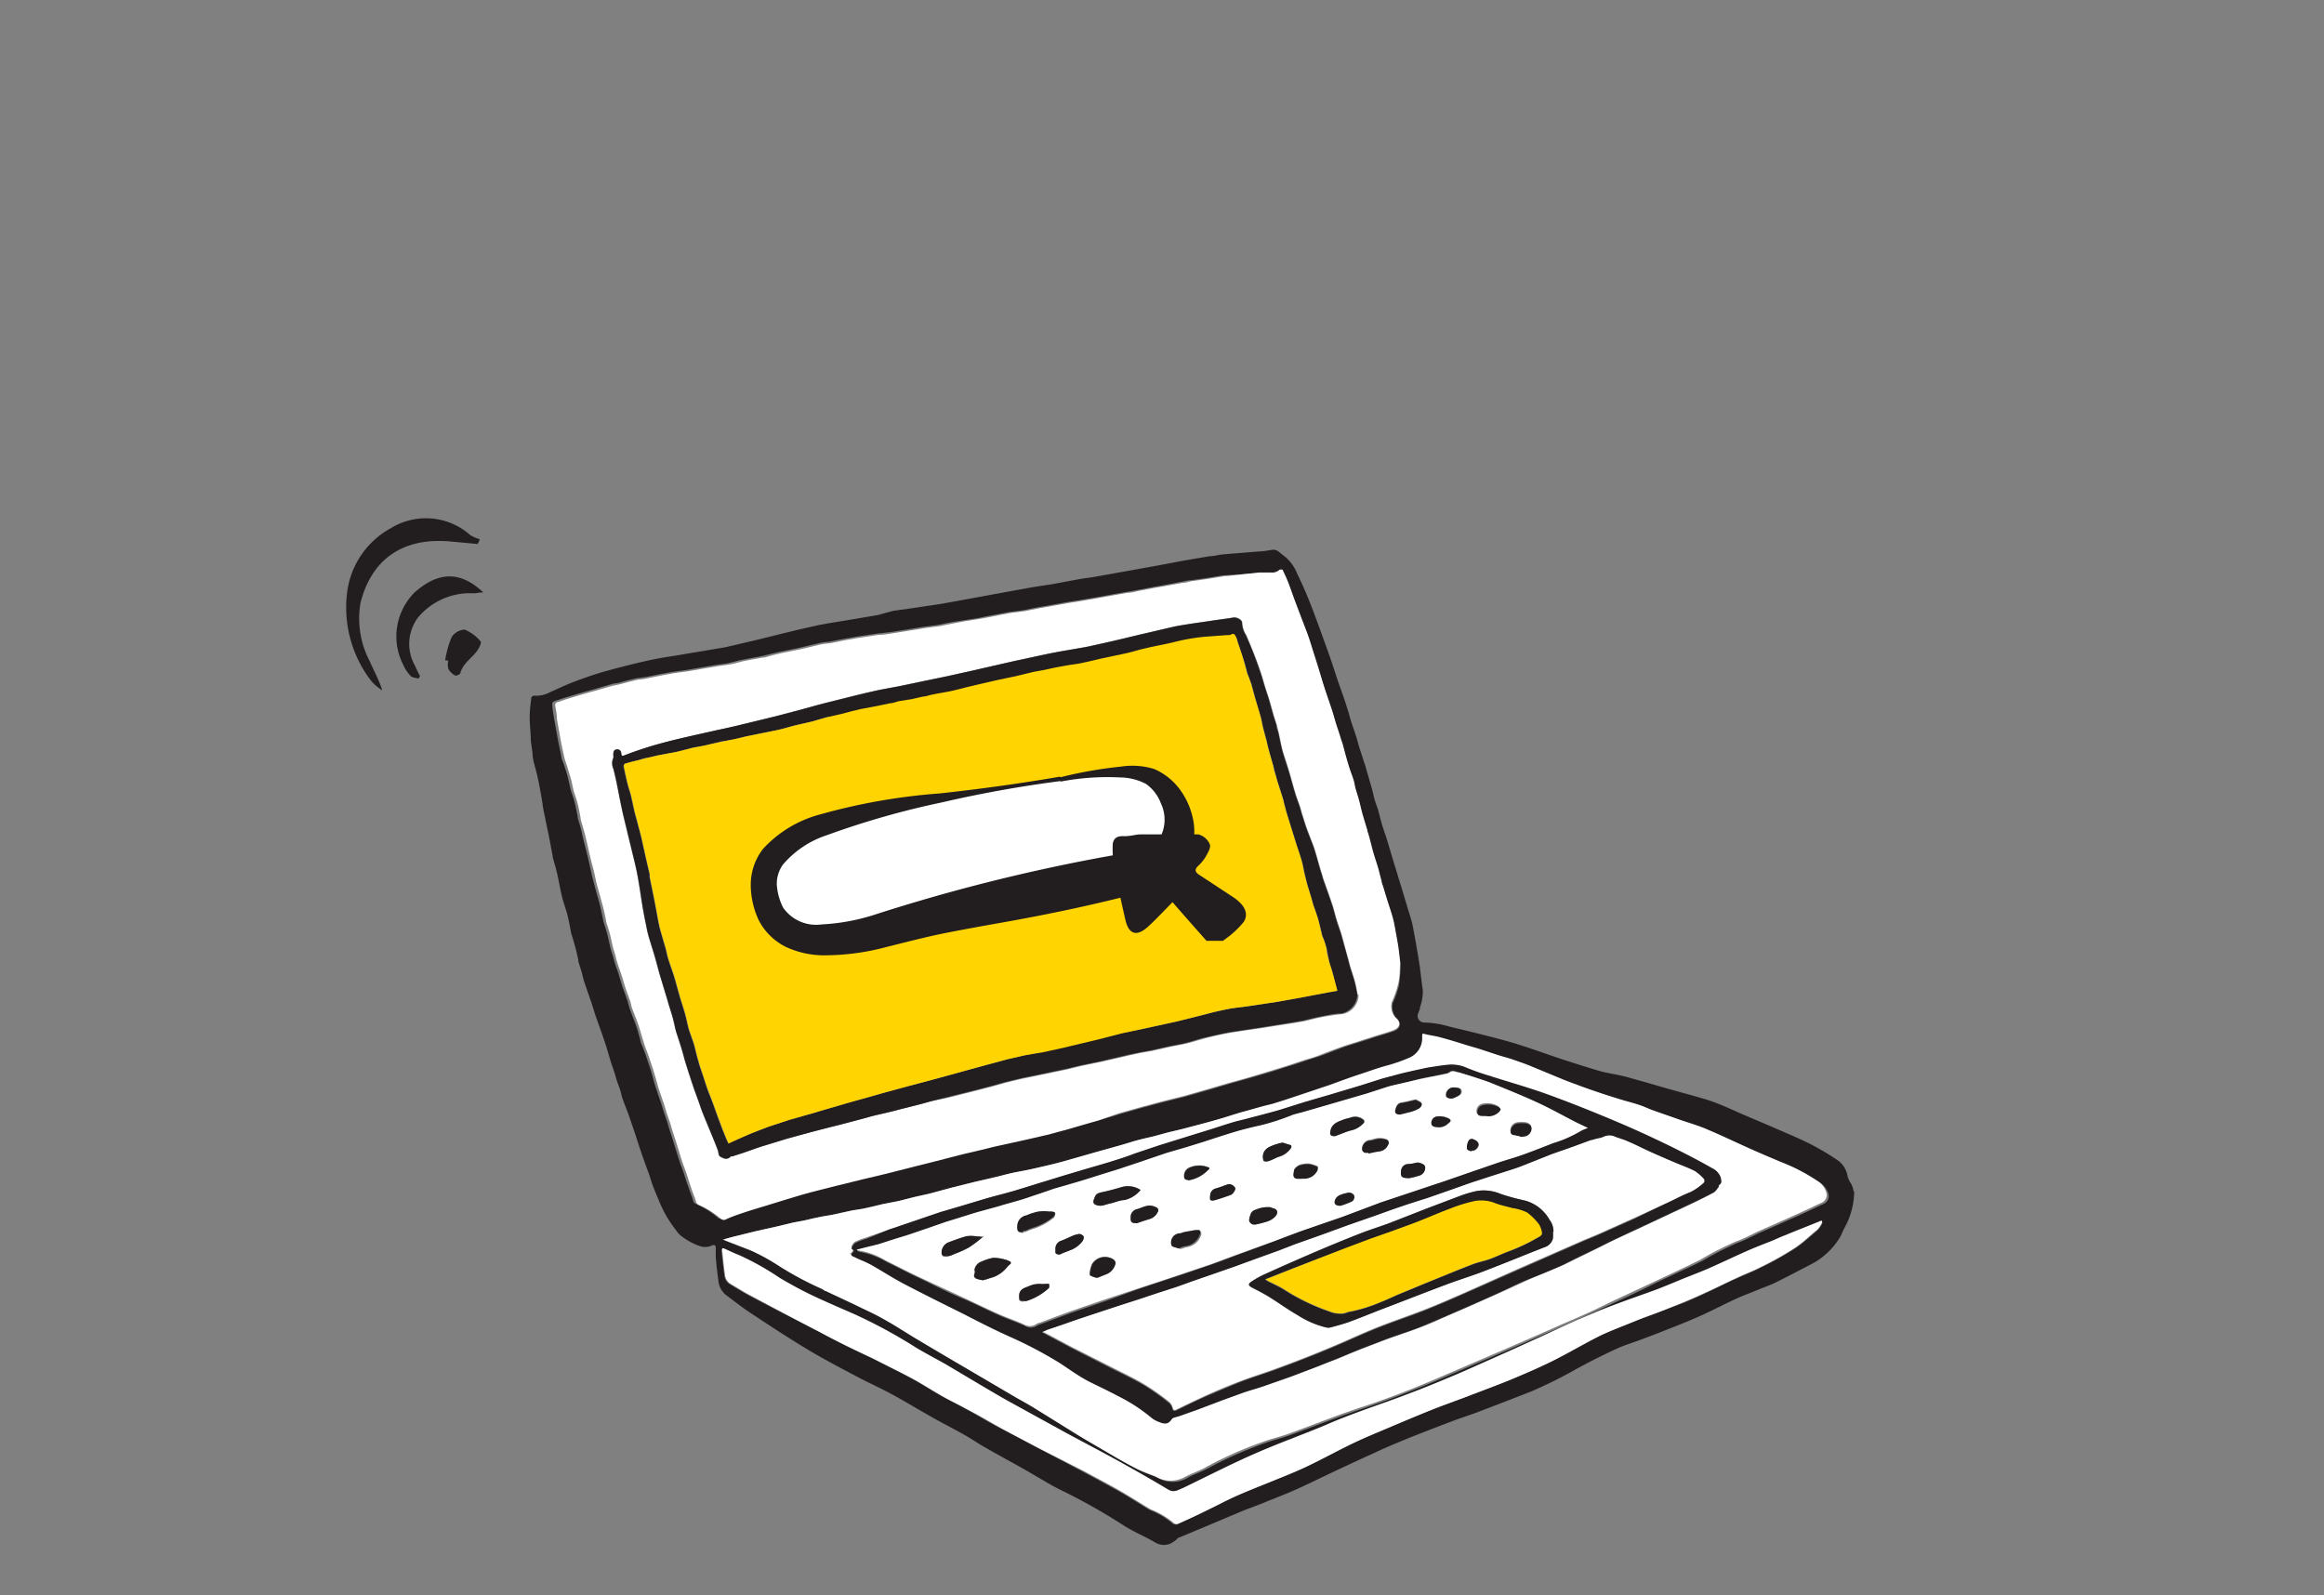 <svg xmlns="http://www.w3.org/2000/svg" viewBox="0 0 158.74 108.96"><rect x="0" y="0" width="158.74" height="108.96" fill="#808080" stroke="none"/><defs><style>.cls-1{fill:none;}.cls-2{fill:#221e1f;}.cls-3{fill:#fff;}.cls-4{fill:#ffd400;}</style></defs><g id="圖層_2" data-name="圖層 2"><g id="圖層_1-2" data-name="圖層 1"><rect class="cls-1" width="158.74" height="108.96"/><path class="cls-2" d="M126.65,81.39a5.22,5.22,0,0,1-.63,2.43c-.15.26-.24.55-.4.8a5,5,0,0,1-2,1.79c-.77.4-1.55.81-2.33,1.2-.44.21-.89.36-1.34.55s-.89.34-1.32.54c-.81.37-1.6.79-2.42,1.16s-1.44.61-2.17.9-1.32.52-2,.77-1.13.38-1.67.63c-.9.42-1.8.87-2.68,1.35a31.61,31.61,0,0,1-3.14,1.56l-1.8.7-1.93.74-1.43.5-1.6.61c-.63.25-1.26.49-1.89.75s-1.35.56-2,.87c-1,.45-2,.92-3,1.39-.82.39-1.63.79-2.46,1.16-.67.3-1.35.55-2,.82s-1.2.45-1.79.7l-2.37,1-1.78.74c-.06,0-.1.1-.16.14a2.29,2.29,0,0,1-.47.29,1.17,1.17,0,0,1-1-.13c-.74-.43-1.54-.75-2.24-1.22a40.51,40.51,0,0,0-4.27-2.39c-.64-.32-1.25-.71-1.87-1.06-1-.59-2.09-1.16-3.13-1.76-.52-.29-1-.63-1.54-.93-.69-.39-1.41-.75-2.11-1.15-.92-.51-1.81-1.06-2.73-1.56s-1.6-.79-2.39-1.21c-1.16-.61-2.32-1.22-3.44-1.89-1.31-.79-2.59-1.63-3.86-2.47-.58-.38-1.12-.81-1.67-1.22a1.41,1.41,0,0,1-.55-1q-.11-.8-.18-1.59c0-.22,0-.44,0-.65a.31.31,0,0,0-.06-.19s-.11,0-.16,0a1.09,1.09,0,0,1-.85.07,4.35,4.35,0,0,1-1.24-.66,1.57,1.57,0,0,1-.41-.44A8.05,8.05,0,0,1,45,82c-.13-.3-.25-.6-.37-.9s-.2-.62-.31-.92-.24-.65-.36-1c-.06-.15-.11-.3-.16-.45-.15-.44-.29-.89-.44-1.34l-.42-1.23c-.13-.35-.27-.7-.38-1s-.13-.47-.2-.7-.17-.45-.24-.68-.12-.42-.19-.63-.17-.48-.24-.72-.13-.43-.19-.64-.13-.43-.2-.63l-.24-.71c-.08-.21-.16-.43-.23-.64s-.13-.34-.18-.51c-.11-.34-.21-.69-.32-1s-.27-.77-.4-1.16c-.08-.23-.13-.47-.19-.7l-.24-.77a1,1,0,0,0,0-.1c-.07-.3-.13-.6-.21-.89s-.2-.7-.3-1l0-.06c-.07-.37-.14-.75-.23-1.11s-.19-.61-.28-.92-.13-.48-.18-.73c-.09-.41-.16-.84-.26-1.25s-.19-.71-.29-1.07a.14.14,0,0,1,0-.06l-.27-1.42c-.14-.67-.28-1.33-.41-2l0-.08c-.09-.54-.18-1.08-.29-1.62s-.22-.9-.34-1.36l-.06-.35c0-.35-.09-.7-.12-1.05,0-.53-.08-1.06-.08-1.59s.06-.84.1-1.26c0-.19.15-.25.32-.22a2,2,0,0,0,1-.26c.45-.19.89-.41,1.34-.59s1.17-.44,1.76-.63,1.14-.33,1.72-.48,1.3-.33,2-.48,1.09-.2,1.64-.29l1.61-.27,1.85-.31,1.29-.3,1.1-.26,1.61-.4,1.07-.26,1.33-.3.66-.12,1.65-.27,1.76-.3L61,41.73l1.36-.19,1.87-.28.79-.14,3-.55,2.3-.42c.56-.1,1.14-.17,1.7-.27l1.66-.31c.32-.06.64-.09,1-.15l.91-.16,1-.18,1-.18,1.55-.28,1.59-.3.75-.13L82.6,38c.31,0,.62-.1.94-.13L86,37.67c.34,0,.67-.09,1-.12a.53.53,0,0,1,.28.1c.13.08.25.2.38.29a2.88,2.88,0,0,1,.94,1.24c.31.64.6,1.29.88,2s.41,1.08.61,1.62c.26.72.52,1.43.77,2.14s.41,1.26.63,1.88.36,1,.53,1.56c.11.31.18.63.28.94s.21.61.31.92.17.62.27.92.2.62.3.93a4.42,4.42,0,0,1,.15.48l.33,1.14c.06.2.11.42.16.62a4.1,4.1,0,0,0,.14.5c.06.19.14.38.19.57s.17.67.27,1,.21.62.31.94.17.58.26.87l.3,1c.1.29.18.59.27.88s.19.61.28.91l.3,1c.06.21.13.41.19.62s.1.33.14.5c.1.51.19,1,.28,1.52s.17,1,.25,1.52c0,0,0,0,0,.06.06.46.11.93.18,1.39A3,3,0,0,1,97,68.78c0,.19-.12.37-.17.56a.47.47,0,0,0,.38.51,6.66,6.66,0,0,1,1.83.29c.92.22,1.84.44,2.76.68.71.18,1.42.37,2.12.6.92.29,1.83.63,2.75.93s1.76.57,2.65.83c.45.12.91.19,1.37.29s.77.2,1.16.31c.7.19,1.4.4,2.1.6l1.55.43c.51.15,1,.27,1.52.46.69.25,1.36.57,2,.85l1.91.81c.9.4,1.82.77,2.7,1.21a17.58,17.58,0,0,1,1.83,1.08,1.64,1.64,0,0,1,.73,1.09,1.51,1.51,0,0,0,.25.55,1.69,1.69,0,0,1,.17.53m-31-15.62c-.06-.48-.09-.81-.14-1.13s-.14-.8-.21-1.2c0-.24-.09-.48-.15-.71s-.21-.66-.31-1-.23-.74-.34-1.11c0-.16-.09-.31-.14-.46-.09-.34-.17-.67-.26-1s-.22-.68-.31-1-.18-.71-.28-1.06c0-.15-.08-.3-.12-.44-.11-.35-.22-.7-.32-1.06s-.1-.43-.16-.65-.08-.32-.13-.48-.14-.42-.19-.63-.09-.42-.15-.63-.23-.62-.32-.94-.26-.9-.38-1.36c0-.14-.09-.29-.14-.43-.1-.32-.22-.64-.32-1s-.18-.62-.28-.94l-.42-1.25c-.14-.42-.26-.85-.4-1.28s-.3-.94-.44-1.42-.25-.78-.38-1.17-.29-.77-.44-1.16L88.4,41c-.15-.4-.28-.79-.43-1.18s-.25-.58-.39-.87c0,0-.17-.07-.19,0a.75.75,0,0,1-.6.2c-.27,0-.54,0-.81,0l-2.31.15-.12,0-1.21.2-1,.14c-.24,0-.48.08-.72.12l-1.05.2-.85.15-1,.19c-.29.06-.58.1-.87.15l-1.18.21-.83.15L73.72,41l-.89.14-1.16.21-.8.14-1,.2-1,.13-.68.13-1,.19c-.21.05-.41.09-.62.12l-.85.13L65,42.5l-1,.2-1,.13-.78.13-1.25.2c-.39.06-.78.08-1.17.14s-1,.14-1.45.22l-.91.16-.88.17c-.29,0-.57.08-.85.14s-.85.21-1.28.3l-1.23.25-.59.14c-.26.06-.52.13-.78.18l-.76.14-.55.11-.81.2-.91.13-.75.13-1.17.2-1,.14-.72.13-.95.19c-.26.05-.53.07-.8.12l-.55.13-.7.19c-.22,0-.45.09-.67.15l-1,.29-.9.25-1,.3-.72.24a.21.21,0,0,0-.14.27c0,.29.07.6.11.89l.27,1.49c.07.37.15.73.23,1.1,0,.2.13.41.19.61s.19.57.26.86.13.58.2.87c0,0,0,0,0,0,.09.27.19.54.26.81s.14.65.21,1c0,0,0,.05,0,.08.1.32.2.63.28,1s.14.61.22.92.22.87.32,1.31.15.69.23,1,.12.45.18.68.2.7.29,1.05.15.69.22,1a.14.14,0,0,1,0,.06c.1.31.2.61.28.92s.13.58.2.87.1.36.16.54.11.4.17.6.18.48.25.73.13.42.19.63.1.32.16.48l.24.66c.06.2.1.4.17.6s.26.69.38,1,.22.72.33,1.08c0,.16.1.33.16.49s.16.41.23.62l.24.71c.07.21.13.41.19.62s.12.45.19.68.12.34.17.51.15.45.23.67l.21.68.21.61c.07.21.12.42.19.63l.24.74.33,1.07.15.45c.08.21.16.42.23.63l.18.57c.12.32.22.65.36,1s.07.47.33.57a5.89,5.89,0,0,1,1.48.94.32.32,0,0,0,.39,0c.38-.16.77-.3,1.16-.43s1-.32,1.51-.47c.81-.25,1.62-.51,2.43-.74s1.37-.36,2.06-.54l1.94-.48c.67-.16,1.34-.31,2-.48l1.77-.45,1.47-.38,1.79-.45,1.41-.33c.39-.1.78-.2,1.17-.28l1.55-.34,1.7-.39c.34-.08.69-.17,1-.27s.77-.22,1.15-.33L75,76.55l1.58-.47,1.53-.43,1.42-.38,1.41-.35,1.64-.47L84.11,74c.66-.19,1.31-.37,2-.57s1.23-.37,1.84-.57c.38-.11.76-.24,1.14-.37s.74-.23,1.11-.36,1-.38,1.46-.55.8-.26,1.2-.39l1-.32c.45-.15.91-.27,1.35-.43s.57-.57.15-.91a1.18,1.18,0,0,1-.23-1,7.32,7.32,0,0,0,.42-1.19c.1-.55.1-1.11.14-1.52m-46.2,18.9.13.07,1.76.68a14.47,14.47,0,0,1,2,1.1,20.49,20.49,0,0,0,2.89,1.54c.11,0,.2.12.31.17l1.87.88c.68.32,1.38.62,2,1,.82.45,1.6,1,2.41,1.45s1.87,1.11,2.81,1.66l3.56,2.09c.48.28,1,.55,1.46.84l3.11,1.93c.78.47,1.58.93,2.37,1.39.48.28,1,.57,1.45.82s1,.41,1.44.6a2,2,0,0,0,1.94.08c.48-.29,1-.44,1.52-.72a27.64,27.64,0,0,1,3.86-1.71c.62-.23,1.26-.37,1.87-.6,1.66-.61,3.31-1.25,5-1.82s3.51-1.28,5.22-2l4.49-1.93,3.08-1.34c1.13-.5,2.27-1,3.39-1.52s2.2-1,3.29-1.55,2.37-1.11,3.55-1.69a22.07,22.07,0,0,1,2.42-1.24c.53-.19,1-.46,1.54-.7l.5-.22,2.05-.91c.58-.26,1.16-.54,1.74-.81a.58.58,0,0,0,.37-.7,1.42,1.42,0,0,0-.49-.72,12.77,12.77,0,0,0-2.61-1.38c-.66-.28-1.34-.56-2-.86-1-.44-2-.93-3-1.35-.67-.28-1.36-.47-2-.71l-1.77-.62c-.34-.12-.67-.27-1-.38s-.89-.26-1.33-.4c-.62-.19-1.25-.4-1.87-.61s-1.25-.45-1.87-.69l-2.15-.89c-.47-.19-1-.36-1.44-.53-.32-.11-.65-.2-1-.3s-.67-.23-1-.33-.66-.21-1-.3l-.77-.24c-.36-.11-.72-.22-1.08-.31s-.67-.13-1-.21-.26-.06-.23.19a1.45,1.45,0,0,1-.89,1.42,11.3,11.3,0,0,1-1.48.52c-.65.17-1.29.4-1.93.62s-1.33.47-2,.71l-1.71.57-1.4.47-.8.25c-.31.08-.62.15-.93.24L84.72,76l-1.18.37-.84.24-.89.24-1.07.28c-.33.09-.67.15-1,.24s-.7.18-1,.27-.65.15-1,.24-.82.25-1.22.36l-1.58.44c-.79.22-1.58.47-2.38.68-.56.15-1.13.28-1.69.41l-.53.12c-.39.08-.78.14-1.17.23s-.75.19-1.13.28l-1.45.33-1.6.4-.49.13c-.34.09-.68.19-1,.27s-.7.15-1.06.24-.71.19-1.07.27l-1.13.22-.52.13-.76.17c-.24.05-.49.08-.74.12l-.55.12-.77.17-.76.13-.53.11-.73.17-.7.13L53,83.8l-1.37.31-1.69.42-.48.14m75-1.17-.06,0-.82.33c-.54.22-1.09.43-1.63.66-.32.13-.63.29-1,.42-.51.21-1,.4-1.53.62-.91.4-1.8.83-2.71,1.23-.62.27-1.25.51-1.88.76s-1.15.48-1.73.7c-.76.28-1.53.54-2.28.82s-1.3.49-1.93.75-1.28.54-1.91.83c-.79.36-1.57.74-2.36,1.09-1.22.56-2.45,1.11-3.68,1.65-1,.43-2,.85-2.94,1.26-.8.33-1.61.64-2.42.94s-1.67.59-2.5.9-1.57.62-2.35.92-1.66.63-2.48,1c-1.15.47-2.31.92-3.44,1.44-1.36.62-2.69,1.29-4,1.94-.33.16-.62.35-1,.11-1.21-.73-2.43-1.41-3.65-2.09S74,98.53,72.86,97.94L70,96.39c-.63-.35-1.27-.69-1.9-1.06-1.2-.7-2.38-1.41-3.58-2.12-.66-.38-1.33-.73-2-1.12a34.81,34.81,0,0,0-4.33-2.34c-.93-.4-1.86-.79-2.76-1.23s-1.5-.77-2.23-1.2a18.73,18.73,0,0,0-2.76-1.55c-.35-.13-.68-.29-1-.44-.14-.07-.17,0-.16.11.06.55.11,1.1.19,1.64a.8.8,0,0,0,.38.65c.46.27.91.56,1.39.81Q53.63,89.8,56,91c1.2.63,2.43,1.22,3.65,1.83.84.43,1.7.84,2.53,1.29s1.33.79,2,1.17,1.25.64,1.87,1c.86.47,1.71,1,2.58,1.43s1.64.87,2.46,1.3l2.83,1.49c.83.45,1.66.89,2.48,1.35s1.41.86,2.11,1.28a5.5,5.5,0,0,1,1.55.91.33.33,0,0,0,.29.09c1-.47,2-.93,3-1.43,1.23-.63,2.53-1.11,3.81-1.64.72-.29,1.44-.58,2.14-.92,1-.5,2.07-1.07,3.12-1.57.85-.4,1.72-.75,2.58-1.12s1.79-.76,2.7-1.12,1.61-.6,2.42-.91c1.06-.41,2.13-.8,3.19-1.24s1.93-.84,2.87-1.3,2-1.1,3-1.6c.77-.38,1.59-.69,2.39-1s1.37-.5,2-.76L115,89c.5-.21,1-.43,1.5-.66.71-.34,1.41-.7,2.12-1,.56-.27,1.15-.48,1.7-.77a21,21,0,0,0,2.36-1.33c.53-.36,1-.81,1.48-1.21a2,2,0,0,0,.33-.5"/><path class="cls-3" d="M95.62,65.77c0,.41,0,1-.14,1.52a7.32,7.32,0,0,1-.42,1.19,1.18,1.18,0,0,0,.23,1c.42.34.37.72-.15.91s-.9.28-1.35.43l-1,.32c-.4.13-.81.25-1.2.39s-1,.37-1.46.55-.74.24-1.11.36l-1.14.38-1.84.56c-.65.2-1.3.39-2,.57l-1.57.46-1.64.47-1.41.35-1.42.38-1.53.43L75,76.55l-1.25.36c-.38.11-.76.23-1.15.33s-.69.19-1,.27l-1.7.39-1.55.34c-.39.08-.78.18-1.17.28l-1.41.33-1.79.46-1.47.37-1.77.45c-.67.17-1.34.32-2,.48l-1.94.48c-.69.18-1.38.34-2.06.54s-1.62.49-2.43.74c-.5.15-1,.3-1.51.47s-.78.27-1.16.43a.32.32,0,0,1-.39,0,5.89,5.89,0,0,0-1.48-.94c-.26-.1-.24-.37-.33-.57s-.24-.63-.36-1l-.18-.57c-.07-.21-.15-.42-.23-.63l-.15-.45-.33-1.07-.24-.74c-.07-.21-.12-.42-.19-.63l-.21-.61-.21-.68c-.08-.22-.15-.44-.23-.67s-.12-.34-.17-.51-.12-.46-.19-.68-.12-.41-.19-.62l-.24-.71c-.07-.21-.15-.41-.23-.62s-.11-.33-.16-.49c-.11-.36-.21-.72-.33-1.08s-.26-.68-.38-1-.11-.4-.17-.6l-.24-.66c-.06-.16-.11-.32-.16-.48s-.12-.42-.19-.63-.17-.49-.25-.73-.12-.4-.17-.6-.11-.36-.16-.54-.13-.58-.2-.87-.18-.61-.28-.92a.14.14,0,0,0,0-.06c-.07-.35-.14-.7-.22-1s-.19-.7-.29-1.05-.13-.45-.18-.68-.14-.69-.23-1-.22-.87-.32-1.31-.14-.61-.22-.92-.18-.63-.28-1c0,0,0,0,0-.08-.07-.33-.12-.66-.21-1s-.17-.54-.26-.81c0,0,0,0,0,0-.07-.29-.12-.59-.2-.87s-.17-.57-.26-.86-.14-.4-.19-.61c-.08-.37-.16-.73-.23-1.09l-.27-1.5c0-.29-.06-.6-.11-.89a.21.21,0,0,1,.14-.27l.72-.24,1-.3.9-.25,1-.29c.22-.06.45-.1.67-.15l.7-.19.55-.13c.27,0,.54-.07.8-.12l.95-.19.72-.13,1-.14,1.17-.2.75-.13.91-.13c.27-.05.54-.13.81-.2l.55-.11.76-.14c.26,0,.52-.12.78-.18l.59-.14,1.23-.25c.43-.09.85-.2,1.28-.3s.56-.09.85-.13l.88-.18.91-.16,1.45-.22c.39,0,.78-.08,1.17-.14l1.25-.2.78-.13,1-.13,1-.2.68-.13.85-.13.62-.11,1-.2.68-.13,1-.13,1-.2.8-.14,1.16-.21.89-.14,1.09-.19.83-.15,1.18-.21c.29,0,.58-.09.87-.15l1-.19c.28-.05.57-.09.85-.15l1.05-.19c.24,0,.48-.1.72-.13l1-.14,1.21-.2.12,0L86,39.11c.27,0,.54,0,.81,0a.75.75,0,0,0,.6-.2s.17,0,.19,0c.14.29.27.57.39.87s.28.78.43,1.18l.49,1.3c.15.39.3.77.44,1.16s.25.78.38,1.18.3.94.44,1.41.26.86.4,1.28L91,48.56c.1.32.18.63.28.94s.22.65.32,1c.05.14.1.29.14.43.12.46.24.91.38,1.36s.22.63.32.94.09.42.15.63.13.42.19.63.09.32.13.49.1.43.16.64.21.71.32,1.06c0,.14.09.29.12.44.1.35.18.71.28,1.06s.21.68.31,1,.17.66.27,1c0,.15.08.3.13.46.11.37.22.74.34,1.11s.22.65.31,1,.1.47.15.71c.07.4.15.8.21,1.2s.08.65.14,1.13m-2.91,2.15c-.06-.3-.11-.61-.19-.9s-.23-.73-.34-1.1c-.05-.18-.09-.36-.14-.54s-.14-.48-.2-.72-.18-.69-.28-1-.22-.63-.31-.94-.16-.62-.26-.92c-.18-.55-.38-1.09-.57-1.63a4.58,4.58,0,0,1-.15-.49c-.07-.22-.13-.44-.2-.66s-.18-.65-.29-1-.19-.51-.28-.76-.21-.55-.31-.82l-.27-.85c-.06-.19-.1-.39-.17-.58s-.21-.56-.29-.84c-.14-.45-.26-.91-.39-1.36s-.31-1-.45-1.43c-.06-.19-.1-.38-.14-.57s-.1-.5-.16-.76-.09-.37-.14-.56-.15-.44-.21-.66-.18-.67-.28-1-.22-.64-.32-1-.18-.62-.28-.92-.28-.82-.44-1.22-.36-.89-.55-1.33a1.67,1.67,0,0,1-.27-.84c0-.21-.36-.41-.57-.37-.48.08-1,.14-1.44.21-.71.11-1.42.2-2.12.32-.4.06-.79.16-1.18.25l-1.72.4-1.13.27-1.24.29-1.23.27-1.56.27q-.77.14-1.53.3l-1.86.4-1.62.37-1.27.29-1.71.38-1.84.38-1.38.29-1.34.25q-.9.19-1.8.42l-2,.5-1.76.48-1.53.4-2.33.58c-.6.15-1.2.28-1.81.41l-1.69.38c-.5.12-1,.23-1.51.36s-1,.26-1.46.41-1,.34-1.55.54c-.2.08-.23.07-.26-.14a.26.26,0,0,0-.31-.24c-.19,0-.21.16-.23.3s.06.2,0,.27a.89.89,0,0,0,0,.73c.24.9.38,1.82.58,2.73.1.49.23,1,.34,1.47s.25,1,.36,1.46.27,1.08.37,1.62c.13.7.22,1.4.34,2.1q.12.71.27,1.41a6.41,6.41,0,0,0,.17.73c.14.47.29.93.42,1.4s.23.83.35,1.25l.42,1.39c.07.21.12.43.19.64s.18.54.25.82.13.56.2.84.11.34.16.51.18.54.26.82l.21.76.24.77c.11.34.21.68.33,1s.24.65.36,1,.19.56.3.84.31.76.47,1.14.33.8.49,1.21c.06.14.07.3.12.45a.22.22,0,0,0,.09.14c.23.14.48.28.73,0A.11.11,0,0,1,50,79l.82-.26,1-.35c.25-.09.51-.16.76-.24l1.21-.37.87-.24,1-.27.93-.24,1.07-.27.91-.24c.32-.09.64-.19,1-.27s.69-.16,1-.24l.46-.11.65-.17,1-.25c.34-.08.67-.18,1-.27L64.71,75l1-.25,1-.25,1-.26,1-.28c.34-.08.68-.17,1-.24s.77-.16,1.15-.24l1.33-.28.72-.15c.38-.09.76-.19,1.14-.27s.78-.16,1.16-.24l1.31-.3.59-.14.8-.17.79-.14,1.24-.28c.38-.08.76-.14,1.13-.23s.94-.27,1.41-.39,1-.24,1.58-.34,1.31-.2,2-.3l2.35-.37.64-.11c.4-.09.8-.2,1.2-.28s1-.17,1.48-.22a1.36,1.36,0,0,0,1.07-1.31"/><path class="cls-3" d="M49.42,84.67l.48-.14,1.7-.42L53,83.8l1.17-.28.7-.13.73-.17.53-.11.76-.13.77-.17.55-.12.75-.12.75-.17.53-.13,1.12-.22,1.07-.27,1.07-.24,1-.27.48-.13,1.6-.4L68,80.41c.38-.09.75-.2,1.13-.28s.78-.15,1.17-.23l.53-.12c.57-.13,1.13-.26,1.69-.41l2.39-.68,1.57-.44c.4-.11.81-.25,1.22-.36s.65-.16,1-.24.7-.19,1-.27l1-.24,1.07-.28.89-.24.84-.24L84.72,76,86,75.64c.31-.09.62-.16.93-.24l.8-.25,1.41-.47,1.7-.57c.66-.24,1.32-.49,2-.71s1.28-.45,1.93-.62a11.3,11.3,0,0,0,1.48-.52,1.45,1.45,0,0,0,.89-1.42c0-.26,0-.25.23-.19s.67.12,1,.21.72.2,1.08.31l.77.24c.33.1.67.19,1,.3s.67.22,1,.33.65.19,1,.3c.49.17,1,.34,1.44.53l2.15.89c.62.24,1.24.47,1.87.69s1.25.42,1.87.61c.44.14.89.25,1.33.39s.67.27,1,.39l1.77.62c.68.24,1.38.43,2,.71,1,.42,2,.91,3,1.35.67.3,1.34.58,2,.86a12.52,12.52,0,0,1,2.61,1.38,1.42,1.42,0,0,1,.49.72.58.58,0,0,1-.37.7c-.58.27-1.16.55-1.74.81l-2.05.91-.5.22c-.51.24-1,.51-1.54.7a22.07,22.07,0,0,0-2.42,1.24c-1.17.58-2.36,1.13-3.55,1.69s-2.18,1-3.29,1.55-2.26,1-3.39,1.52l-3.08,1.34-4.49,1.93c-1.71.74-3.45,1.42-5.22,2s-3.32,1.21-5,1.82c-.62.23-1.26.37-1.88.6a25.94,25.94,0,0,0-3.85,1.71c-.49.28-1,.43-1.53.72a2,2,0,0,1-1.93-.08c-.49-.19-1-.38-1.44-.61s-1-.53-1.46-.81c-.79-.46-1.59-.92-2.37-1.39l-3.11-1.93c-.48-.29-1-.56-1.46-.84l-3.56-2.09c-.94-.55-1.88-1.1-2.81-1.66s-1.59-1-2.41-1.45c-.65-.37-1.35-.67-2-1l-1.88-.88c-.11,0-.2-.13-.31-.17a22.21,22.21,0,0,1-2.89-1.54,14.47,14.47,0,0,0-2-1.1l-1.76-.68-.13-.07m8.71,1,.51.24a7.83,7.83,0,0,1,.78.36c.75.42,1.48.9,2.24,1.3,1.36.71,2.73,1.39,4.1,2.07,1,.52,2.08,1.06,3.13,1.54a28.5,28.5,0,0,1,3.5,1.85c.64.42,1.27.84,1.93,1.21s1.36.7,2,1.06a11.76,11.76,0,0,1,2.2,1.41,1.52,1.52,0,0,0,.48.31c.32.13.66.29.93-.1,0,0,.1,0,.16-.06l.44-.13,1.24-.44,1.66-.63,1.46-.53c.44-.15.89-.27,1.33-.42l1.83-.65c.57-.2,1.13-.41,1.69-.63S91,93,91.55,92.75s1.23-.51,1.85-.75,1.06-.41,1.59-.6,1.32-.46,2-.71,1.35-.56,2-.85c1-.43,2-.87,3-1.32.82-.36,1.63-.74,2.44-1.11s1.6-.67,2.38-1c1-.5,2.08-1,3.12-1.54.87-.42,1.75-.82,2.62-1.23l2.92-1.37c.53-.25,1.06-.51,1.58-.79a1.32,1.32,0,0,0,.33-.37s0-.14.07-.16.13-.28.08-.43a1.1,1.1,0,0,0-.6-.68c-1-.53-2-1.09-3-1.57-1.28-.62-2.58-1.21-3.89-1.76s-2.87-1.18-4.32-1.7-2.73-.87-4.09-1.31c-.49-.16-1-.31-1.47-.52a2.59,2.59,0,0,0-1.09-.22c-.33,0-.67.07-1,.12s-.52.07-.77.12q-.85.18-1.68.39c-.42.1-.83.21-1.24.33l-1.48.47-2.17.65-1.65.48-1.78.56c-.7.2-1.41.38-2.12.57l-1,.25-1.42.46-1.49.46-2.12.66-1.67.56c-.54.18-1.07.37-1.61.54s-1.22.36-1.83.54l-1.61.48L71,80.81c-.58.19-1.16.38-1.75.55s-1.08.29-1.62.44-1.08.31-1.61.48l-1.75.55-1.91.65L60.71,84l-1.55.54a5,5,0,0,0-.76.29.69.69,0,0,0-.25.36s.11.11.17.17a.07.07,0,0,1,0,0l-.2.26"/><path class="cls-3" d="M124.46,83.5a2,2,0,0,1-.33.5c-.5.4-.95.85-1.48,1.21a21,21,0,0,1-2.36,1.33c-.55.29-1.14.5-1.7.77-.71.33-1.41.69-2.12,1-.49.23-1,.45-1.5.66l-1.31.53c-.67.26-1.36.49-2,.76s-1.62.63-2.39,1c-1,.5-2,1.09-3,1.6s-1.9.89-2.87,1.3-2.13.83-3.19,1.24c-.81.31-1.62.59-2.42.91s-1.8.74-2.7,1.12-1.73.72-2.58,1.12c-1.05.5-2.07,1.07-3.12,1.57-.7.34-1.42.63-2.14.92-1.28.53-2.58,1-3.81,1.64-1,.5-2,1-3,1.43a.33.33,0,0,1-.29-.09,5.5,5.5,0,0,0-1.55-.91c-.7-.42-1.4-.87-2.11-1.28s-1.65-.9-2.48-1.35L71.09,99c-.82-.43-1.65-.86-2.46-1.3s-1.72-1-2.58-1.43c-.62-.34-1.26-.64-1.87-1s-1.32-.81-2-1.17-1.69-.86-2.53-1.29C58.43,92.25,57.2,91.66,56,91q-2.37-1.23-4.71-2.49c-.48-.25-.93-.54-1.39-.81a.8.8,0,0,1-.38-.65c-.08-.54-.13-1.09-.19-1.64,0-.13,0-.18.16-.11.33.15.66.31,1,.44a18.73,18.73,0,0,1,2.76,1.55c.73.43,1.47.84,2.23,1.2s1.83.83,2.76,1.23a34.81,34.81,0,0,1,4.33,2.34c.65.39,1.32.74,2,1.12,1.2.71,2.38,1.42,3.58,2.12.63.37,1.27.71,1.9,1.06l2.82,1.55c1.09.59,2.19,1.16,3.28,1.76s2.44,1.36,3.65,2.09c.41.24.7,0,1-.11,1.34-.65,2.67-1.32,4-1.94,1.13-.52,2.29-1,3.44-1.44.82-.33,1.65-.64,2.48-1s1.56-.63,2.35-.92,1.67-.59,2.5-.9,1.62-.61,2.42-.94c1-.41,2-.83,2.94-1.26,1.23-.54,2.46-1.09,3.68-1.65.79-.35,1.57-.73,2.36-1.09.63-.29,1.27-.56,1.91-.83s1.28-.51,1.93-.75,1.52-.54,2.28-.82c.58-.22,1.15-.46,1.73-.7s1.26-.49,1.88-.76c.91-.4,1.8-.83,2.71-1.23.5-.22,1-.41,1.53-.62.33-.13.64-.29,1-.42.54-.23,1.09-.44,1.63-.66l.82-.33.06,0"/><path class="cls-2" d="M92.71,67.92a1.36,1.36,0,0,1-1.07,1.31c-.5,0-1,.13-1.47.22s-.81.19-1.21.28l-.64.11L86,70.21l-2,.3c-.53.1-1,.21-1.58.34s-.94.27-1.41.39-.75.15-1.13.23l-1.24.28-.79.14-.8.17-.59.14-1.3.3L74,72.74c-.38.08-.76.18-1.14.27l-.72.15-1.33.28c-.38.08-.77.15-1.15.24s-.68.16-1,.24l-1,.28-1,.26-1,.25-1,.25-1.07.27c-.34.09-.67.19-1,.27l-1,.25-.65.17-.46.11c-.35.08-.7.15-1,.24s-.64.18-1,.27l-.91.24-1.06.27-.93.24-1,.27-.87.24-1.21.37c-.25.08-.51.15-.76.24l-1,.35L50,79a.11.11,0,0,0-.08,0c-.25.26-.49.12-.73,0a.21.21,0,0,1-.09-.15c0-.14-.06-.3-.12-.44-.16-.41-.33-.81-.49-1.21s-.32-.76-.47-1.14-.2-.56-.3-.84-.25-.65-.36-1-.22-.68-.33-1l-.24-.77c-.07-.25-.13-.51-.21-.76s-.17-.55-.26-.82-.11-.34-.16-.51-.12-.57-.2-.84-.17-.55-.25-.82-.12-.43-.19-.64l-.42-1.39c-.12-.42-.22-.84-.34-1.25s-.29-.93-.43-1.4a6.41,6.41,0,0,1-.17-.73q-.15-.7-.27-1.41c-.11-.7-.21-1.4-.34-2.1-.1-.54-.24-1.08-.37-1.62s-.24-1-.35-1.46-.25-1-.35-1.47c-.2-.91-.34-1.83-.58-2.73a.89.89,0,0,1,0-.73c0-.07,0-.18,0-.27s0-.28.23-.31a.27.27,0,0,1,.31.25c0,.21.06.22.26.14.51-.2,1-.37,1.55-.54s1-.29,1.46-.41,1-.24,1.51-.36l1.69-.38c.61-.13,1.21-.26,1.81-.41L53,48.93l1.53-.4c.59-.16,1.17-.33,1.76-.48l2-.5q.9-.22,1.8-.42l1.34-.25,1.38-.29,1.84-.38,1.71-.38,1.27-.29,1.62-.37,1.86-.4q.77-.17,1.53-.3l1.56-.27,1.23-.27,1.25-.29,1.12-.27,1.72-.4c.39-.09.78-.19,1.18-.25.7-.12,1.41-.21,2.12-.32.48-.07,1-.13,1.44-.21.22,0,.58.16.57.37a1.67,1.67,0,0,0,.27.84c.19.44.38.88.55,1.33s.3.81.44,1.22.18.61.28.92.22.64.32,1,.18.67.28,1l.21.66c0,.19.1.38.14.56s.1.51.16.76.08.38.14.57c.14.48.31.95.45,1.43s.25.91.39,1.36c.08.28.2.56.29.84s.11.39.17.58l.27.85c.1.27.2.55.31.82s.2.5.28.76.2.64.29,1,.13.44.2.66.09.33.15.49c.19.54.39,1.08.57,1.63.1.3.17.61.26.92s.21.63.31.94.18.68.28,1,.13.48.2.72.09.36.14.54c.11.37.24.73.34,1.1s.13.6.19.9m-1.36-.24-.22-.83L91,66.34c-.06-.21-.14-.41-.19-.62s-.1-.52-.15-.77a5.15,5.15,0,0,0-.16-.56c-.06-.19-.14-.37-.19-.55-.09-.34-.16-.68-.25-1s-.23-.67-.34-1l-.12-.44-.27-.88c-.07-.27-.15-.56-.21-.84s-.1-.52-.17-.78-.21-.65-.32-1-.25-.81-.38-1.21l-.33-1.07c-.05-.16-.09-.32-.13-.48s-.1-.41-.16-.61-.21-.7-.32-1c-.05-.15-.09-.31-.13-.46s-.1-.39-.15-.58c-.12-.42-.24-.83-.35-1.24-.06-.22-.11-.43-.16-.65s-.16-.58-.23-.87-.09-.49-.16-.73-.23-.74-.33-1.11-.18-.69-.28-1c0-.14-.09-.29-.14-.43s-.14-.36-.19-.55c-.1-.35-.18-.7-.29-1s-.22-.69-.34-1a1.12,1.12,0,0,0-.15-.41c-.13-.17-.28,0-.42,0a1.15,1.15,0,0,0-.19,0l-1.08.08a13.12,13.12,0,0,0-2.42.38c-.56.14-1.12.24-1.68.36l-.55.13c-.37.09-.74.21-1.11.29l-1.7.36-.55.13c-.29.07-.57.14-.86.19s-.59.09-.89.14l-.66.12c-.3.06-.6.14-.9.19s-.54.09-.8.15l-1.2.29-1.2.25c-.48.1-1,.22-1.43.33l-.55.13c-.4.1-.81.21-1.22.3s-.85.15-1.27.24c-.2,0-.41.08-.61.13l-.79.18-.83.13c-.22,0-.44.1-.65.15l-.8.17-1.27.25-.55.13-.68.18L56.45,49l-1,.29-1.05.24c-.38.09-.75.21-1.13.3-.58.13-1.17.24-1.75.36l-.59.12-.8.19-.57.11c-.24,0-.48.09-.71.15s-.52.12-.78.18l-.72.13c-.4.1-.79.21-1.19.3l-1.28.24-.63.15c-.24,0-.47.12-.71.18s-.58.14-.87.23c0,0-.09.11-.09.16.08.39.16.78.26,1.17s.18.58.25.88.14.66.22,1,.13.5.2.75.2.74.29,1.12l.21.94c.11.51.23,1,.35,1.53l0,.19c.13.64.27,1.29.39,1.94.09.45.16.91.26,1.36.05.27.14.53.21.79l.24.82c.06.25.11.51.19.75.12.39.27.78.39,1.17s.22.8.34,1.2c.05.2.12.4.18.6s.17.56.25.84.13.56.2.84.12.37.18.55.15.41.21.62.13.51.19.76l.18.63c.08.25.16.5.25.75s.2.62.31.93.24.61.35.91.21.58.31.86.31.85.48,1.26c.08.22.18.43.27.63.46-.21.88-.41,1.3-.58s1-.39,1.45-.57l1.4-.46,1.23-.35c.41-.11.82-.24,1.23-.36l1.17-.34c.53-.16,1.06-.3,1.59-.45l1.34-.38,1.66-.45,1.4-.37,1.28-.35,1.38-.38,1.35-.37,1.3-.35L70,72.09l1.21-.26,1.24-.27L74,71.2l1-.24,1.59-.38L78,70.3l1.17-.25,1.23-.27,1.45-.36,1.08-.28c.4-.09.8-.18,1.2-.25s.75-.09,1.13-.15l1.93-.29,1.41-.25,2.28-.43.51-.09"/><path class="cls-2" d="M58.13,85.71l.2-.26a.07.07,0,0,0,0,0c-.06-.06-.19-.15-.17-.17s.13-.3.25-.36a4.6,4.6,0,0,1,.76-.29L60.71,84l1.63-.56,1.91-.65L66,82.28l1.61-.48c.54-.15,1.08-.28,1.62-.44S70.4,81,71,80.82l1.47-.46,1.61-.48c.61-.18,1.22-.35,1.83-.54S77,79,77.5,78.8l1.67-.56,2.12-.66,1.49-.46c.47-.15.94-.31,1.42-.45.32-.1.65-.17,1-.26.71-.19,1.43-.37,2.13-.57l1.78-.56,1.65-.48,2.17-.65,1.48-.47,1.23-.33c.56-.14,1.12-.26,1.69-.38.25-.06.51-.09.76-.13s.67-.1,1-.12a2.59,2.59,0,0,1,1.09.22,15.07,15.07,0,0,0,1.47.52c1.36.44,2.74.82,4.09,1.31s2.89,1.1,4.32,1.7,2.61,1.14,3.89,1.76c1,.49,2,1,3,1.57a1.13,1.13,0,0,1,.6.68c0,.15.1.31-.08.43s0,.12-.07.16-.2.3-.33.37c-.52.28-1.05.54-1.58.79l-2.92,1.37c-.87.41-1.75.81-2.62,1.23-1,.51-2.07,1-3.12,1.54-.78.37-1.59.69-2.38,1s-1.62.75-2.44,1.11c-1,.45-2,.89-3,1.32-.67.29-1.34.58-2,.85s-1.32.47-2,.71-1,.39-1.58.6-1.23.5-1.85.75-1.18.49-1.78.72l-1.69.64-1.83.64c-.44.15-.89.27-1.33.42l-1.46.53-1.66.63-1.24.44-.45.13A.52.52,0,0,0,80,97c-.27.39-.61.23-.94.1a1.6,1.6,0,0,1-.47-.31,11.76,11.76,0,0,0-2.2-1.41c-.67-.36-1.37-.68-2-1s-1.3-.8-1.93-1.22a28.5,28.5,0,0,0-3.5-1.85c-1.06-.48-2.09-1-3.13-1.54-1.37-.68-2.74-1.36-4.1-2.07-.76-.4-1.49-.88-2.24-1.3a7.83,7.83,0,0,0-.78-.36l-.51-.24m.37-.34c.07,0,.1.06.13.06a5.13,5.13,0,0,1,1.81.66c.83.41,1.65.84,2.49,1.23,1,.49,2,1,3.05,1.42.76.35,1.51.72,2.28,1.06.55.24,1.12.43,1.67.68a.76.76,0,0,0,.82,0,.93.93,0,0,1,.29-.12c.73-.27,1.46-.55,2.19-.81l2.15-.74L77.93,88l2.3-.76,2.43-.82c.76-.27,1.52-.57,2.28-.84L87,84.8c.68-.25,1.35-.51,2-.75l2.63-.93,2.66-1,2.55-.85,2-.67,1.52-.53,1.92-.66c.56-.18,1.13-.34,1.68-.54.7-.25,1.38-.52,2.07-.79a8.23,8.23,0,0,0,1.87-.82,2.45,2.45,0,0,1,.51-.21l-.79-.38c-.87-.44-1.72-.93-2.62-1.34s-2.08-.9-3.14-1.33c-.41-.17-.84-.3-1.26-.44l-1-.31c-.21-.07-.4-.2-.63,0a.63.63,0,0,1-.27.1l-1.15.23-.54.11L95.82,74c-.33.08-.66.15-1,.24l-1.45.47-2.19.64-2.07.6c-.27.08-.56.14-.83.23a15.74,15.74,0,0,1-2.14.7c-.64.14-1.28.31-1.91.49s-1.35.42-2,.64L81,78.38l-1.18.37-1,.34-1,.34-1.35.45-1.1.34-1.17.37L72.84,81c-.28.09-.56.16-.84.24l-1.08.33c-.37.12-.74.26-1.11.37s-.76.22-1.15.33-.62.19-.94.27l-.91.25c-.39.11-.78.24-1.17.36l-1.1.34-1.35.47-1.06.36c-.35.12-.71.22-1.06.33L60,85l-.83.24-.62.16M71.19,91l.12.09,1.88,1,2.65,1.35c.78.4,1.58.76,2.33,1.21a16.66,16.66,0,0,1,1.69,1.2.8.8,0,0,1,.22.38c0,.14.1.2.25.13.62-.3,1.24-.61,1.87-.89s1.57-.67,2.37-1,1.53-.53,2.3-.81,1.34-.49,2-.75c.83-.32,1.64-.65,2.46-1s1.87-.83,2.82-1.21,2.17-.78,3.24-1.21,1.87-.78,2.8-1.19l3.68-1.63,4-1.76c.54-.24,1.1-.45,1.64-.7l2.23-1L114,82.1c.47-.22.92-.47,1.4-.65a3.79,3.79,0,0,0,.95-.67.24.24,0,0,0,.05-.19,3.5,3.5,0,0,0-.65-.57,8.35,8.35,0,0,0-1-.42l-2.08-.91c-.49-.22-1-.47-1.48-.69-.28-.13-.58-.21-.88-.32a.9.9,0,0,0-.8,0,1.4,1.4,0,0,1-.4.11c-.16,0-.32.07-.47.12-.52.19-1,.39-1.56.57s-.85.29-1.27.45l-1.86.74c-.38.15-.77.27-1.15.4l-1,.31-1.35.44-1.58.56-1.32.46-1.37.44-1,.34-1.28.46-1.81.63-1.78.65L88.47,85l-1.15.43L85.78,86l-1.43.53-1.58.55-1.27.44-1,.36-1.33.44-1.41.46-1,.32-1.37.45-1.63.54-1,.35-1,.34c-.15,0-.3.12-.49.2"/><path class="cls-4" d="M91.35,67.68l-.51.09-2.28.43-1.41.25-1.93.29c-.38.06-.76.09-1.13.15s-.8.16-1.2.25l-1.08.28-1.45.36-1.23.27L78,70.3l-1.32.28L75.05,71l-1,.24-1.51.36-1.24.27L70,72.09l-1.19.27-1.3.35-1.35.37-1.38.38-1.28.35-1.4.37-1.66.45L59.14,75c-.53.15-1.06.29-1.59.45l-1.17.34c-.41.12-.82.25-1.23.36l-1.23.35-1.4.46c-.48.18-1,.37-1.45.57s-.84.37-1.3.58c-.09-.2-.19-.41-.27-.63-.17-.41-.32-.84-.48-1.26s-.2-.57-.31-.86-.23-.6-.35-.91-.21-.62-.31-.93-.17-.5-.25-.75l-.18-.63c-.06-.25-.12-.51-.19-.76s-.14-.41-.21-.62-.13-.36-.18-.55-.13-.56-.2-.84-.16-.56-.25-.84-.13-.4-.18-.6c-.12-.4-.22-.81-.34-1.2s-.27-.78-.39-1.17c-.08-.24-.13-.5-.19-.75L45.25,64c-.07-.26-.16-.52-.21-.79-.1-.45-.17-.91-.26-1.36-.12-.65-.26-1.3-.39-1.94l0-.19c-.12-.51-.24-1-.35-1.53l-.21-.94c-.09-.38-.2-.75-.29-1.12s-.14-.49-.2-.75-.13-.65-.22-1-.18-.59-.25-.88-.18-.78-.26-1.17c0-.05.05-.15.09-.16.29-.09.58-.16.87-.23s.47-.13.71-.18l.63-.15,1.28-.24c.4-.09.79-.2,1.19-.3l.72-.13c.26-.06.52-.13.78-.18s.47-.1.71-.15l.57-.11.8-.19.59-.12c.58-.12,1.17-.23,1.75-.36.38-.09.75-.21,1.13-.3l1.05-.24,1-.29,1.08-.25.68-.18.55-.13L60,48.21l.8-.17c.21,0,.43-.11.65-.15l.83-.13.79-.18c.2,0,.41-.1.61-.13.42-.09.85-.15,1.27-.24s.82-.2,1.22-.3l.55-.13c.48-.11,1-.23,1.43-.33l1.2-.25,1.2-.29c.26-.06.53-.09.8-.15s.6-.13.9-.19l.66-.12c.3-.05.6-.08.89-.14s.57-.12.86-.19l.55-.13,1.7-.36c.37-.08.74-.2,1.11-.29l.55-.13c.56-.12,1.12-.22,1.68-.36a13.12,13.12,0,0,1,2.42-.38l1.08-.08a1.15,1.15,0,0,1,.19,0c.14,0,.29-.19.42,0a1.12,1.12,0,0,1,.15.41c.12.34.24.68.34,1s.19.69.29,1c0,.19.13.36.19.55s.1.29.14.43c.1.34.18.69.28,1s.23.74.33,1.11.1.49.16.73.15.58.23.87.1.43.16.65c.11.41.23.82.35,1.24,0,.19.09.39.15.58s.08.31.13.46c.11.35.22.7.32,1s.1.41.16.61.08.32.13.48l.33,1.07c.13.4.25.81.38,1.21s.23.65.32,1,.11.52.17.78.14.57.21.84l.27.88.12.44c.11.33.24.66.34,1s.16.67.25,1c0,.18.13.36.19.55a5.15,5.15,0,0,1,.16.56c0,.25.09.52.15.77s.13.41.19.62l.15.51.22.83"/><path class="cls-3" d="M58.5,85.37l.62-.16L60,85l1.12-.36c.35-.11.71-.21,1.06-.33l1.06-.36,1.35-.47,1.1-.34c.39-.12.78-.25,1.17-.36l.91-.25c.32-.08.63-.18.94-.27s.77-.21,1.15-.33.74-.25,1.11-.37L72,81.2l.84-.24,1.25-.37,1.17-.37,1.1-.34,1.35-.45,1-.34,1-.34L81,78.38,82.22,78c.68-.22,1.35-.44,2-.64s1.27-.35,1.91-.49a15.74,15.74,0,0,0,2.14-.7c.27-.09.56-.15.83-.23l2.07-.6,2.19-.64,1.45-.47c.32-.09.65-.16,1-.24l1.26-.29.54-.11,1.15-.23a.79.79,0,0,0,.27-.1c.23-.16.42,0,.63,0l1,.31c.42.14.85.27,1.26.44,1.06.43,2.11.85,3.14,1.33s1.75.9,2.62,1.34l.79.38a2.45,2.45,0,0,0-.51.21,8.23,8.23,0,0,1-1.87.82c-.69.27-1.37.54-2.07.79-.55.2-1.12.35-1.68.54l-1.92.66-1.53.53-2,.67-2.55.85-2.66,1L89,84.05c-.68.24-1.35.5-2,.75l-2.06.74c-.76.27-1.52.57-2.28.84l-2.43.82-2.3.76-2.55.84-2.15.74c-.73.26-1.46.54-2.19.81a.93.93,0,0,0-.29.12.78.78,0,0,1-.82,0c-.55-.25-1.12-.44-1.67-.68-.77-.34-1.52-.71-2.28-1.06-1-.47-2-.93-3.05-1.42-.84-.39-1.66-.82-2.49-1.23a5.13,5.13,0,0,0-1.81-.66s-.06,0-.13-.06m8.62,2.09c.16,0,.34-.09.5-.15a2.13,2.13,0,0,0,1.13-.72,2.23,2.23,0,0,1,.27-.26.14.14,0,0,0,0-.1.13.13,0,0,0-.09-.07,1.24,1.24,0,0,0-.32-.12,2.8,2.8,0,0,0-.8-.11,3.84,3.84,0,0,0-.77.25.73.73,0,0,0-.49.56c0,.09,0,.2,0,.27s0,.28.15.35a3.52,3.52,0,0,0,.41.1m10.79-6.17a1.57,1.57,0,0,0-1.26-.2c-.44.13-.89.26-1.34.35s-.47.16-.59.53c-.06.2,0,.29.17.35.33.13.62,0,.93-.1s.65-.19,1-.24a2,2,0,0,0,1.1-.69m-8,2.88.14,0a5,5,0,0,1,.68-.26A4.18,4.18,0,0,0,72,83.17a.47.47,0,0,0,.09-.28s-.15-.06-.23-.08a.86.86,0,0,0-.16,0,3.14,3.14,0,0,0-.74,0,4.11,4.11,0,0,0-.82.26.76.76,0,0,0-.63.73c0,.33,0,.41.4.42m-2.7.28a4,4,0,0,0-.56-.06,2.21,2.21,0,0,0-.63,0c-.39.11-.78.25-1.17.4a.73.73,0,0,0-.5.8s.05.14.09.15a1.09,1.09,0,0,0,.4,0,1.66,1.66,0,0,0,.37-.14,7.54,7.54,0,0,0,1-.45,8.64,8.64,0,0,0,1-.77m24-6.83.16-.06c.31-.11.61-.25.92-.33a1.63,1.63,0,0,0,.83-.46.17.17,0,0,0,0-.29.87.87,0,0,0-.81-.14c-.18.06-.37.09-.55.16-.38.15-.77.27-.86.76-.05.27,0,.37.34.36M80.65,85.31c.14,0,.27-.09.4-.11a1.2,1.2,0,0,0,1-.85.31.31,0,0,0-.05-.26s-.16,0-.24,0l-.79.14c-.11,0-.21.08-.32.1A.61.61,0,0,0,80,85c0,.06.06.14.12.15a3.51,3.51,0,0,0,.49.13m-5.74,2,.61-.24A1,1,0,0,0,76,86.6c.19-.3.17-.48-.07-.62a1,1,0,0,0-1.36.38,2.29,2.29,0,0,0-.16.65s0,.12.08.15.25.08.38.12m10.84-3.62a8.38,8.38,0,0,0,.86-.22,1.35,1.35,0,0,0,.51-.31c.23-.23.23-.52-.13-.59l-.18-.07a2.06,2.06,0,0,0-1,.17.48.48,0,0,0-.36.35,1.24,1.24,0,0,0-.09.38.33.33,0,0,0,.15.22c.06,0,.16,0,.28.07m-12,.63a3.63,3.63,0,0,0-.38.09c-.29.12-.56.26-.85.37a.58.58,0,0,0-.43.56c0,.1,0,.24,0,.28a.31.31,0,0,0,.39.07c.18-.1.39-.15.57-.24a1.8,1.8,0,0,0,.87-.61c.06-.1.13-.26.09-.35s-.21-.12-.29-.17m3.94-.73c.23-.08.54-.19.85-.28a.87.87,0,0,0,.56-.47.21.21,0,0,0-.08-.32.67.67,0,0,0-.21-.09c-.4-.13-.74.09-1.11.2a.55.55,0,0,0-.44.56c0,.3,0,.41.43.4m-7.72,5.31a.59.59,0,0,0,.14,0,4,4,0,0,0,1.56-.91s0-.17,0-.26l-.26,0c-.08,0-.15.08-.22.06a1.61,1.61,0,0,0-.94.16c-.3.11-.62.2-.63.64,0,.28,0,.36.32.36M87.63,78.06a3.92,3.92,0,0,0-.57.15c-.4.14-.78.32-.8.83,0,.09,0,.26.06.28a.5.5,0,0,0,.34,0c.22-.07.43-.19.65-.28a1.52,1.52,0,0,0,.86-.59c.07-.11,0-.19-.06-.23l-.48-.15m8.57,2.42c.19,0,.5-.1.8-.19a.59.59,0,0,0,.35-.53c0-.24-.24-.28-.41-.34a.5.5,0,0,0-.21,0,2.92,2.92,0,0,1-.5.09.49.49,0,0,0-.53.49c0,.35,0,.48.5.47m-2.73-1.72a0,0,0,0,0,0,0,6.91,6.91,0,0,1,.79-.16.73.73,0,0,0,.54-.43.23.23,0,0,0-.11-.36,1.44,1.44,0,0,0-.5-.07c-.23,0-.44.1-.66.13a.59.59,0,0,0-.49.67.33.33,0,0,0,.17.16,1,1,0,0,0,.25,0m-4.58,1.77h0a.56.56,0,0,0,.13,0,1,1,0,0,0,1-.59.3.3,0,0,0,0-.21,2.14,2.14,0,0,0-.59-.19,1.88,1.88,0,0,0-.66.09.85.85,0,0,0-.32.25c-.05.06,0,.17-.06.25-.07.26,0,.39.29.41h.23m6.75-4.39.72-.18a2.28,2.28,0,0,0,.56-.23c.1-.06.21-.26.18-.33s-.23-.17-.36-.24a.17.17,0,0,0-.12,0c-.29.06-.58.15-.88.19s-.37.24-.43.47,0,.32.33.32M83.92,80.89c-.29.09-.57.21-.85.29a.51.51,0,0,0-.41.47c0,.26.06.41.31.34s.73-.23,1.09-.36c.17-.06.36-.35.32-.46a.51.51,0,0,0-.46-.28m-2.77-.28h0a2.42,2.42,0,0,0,1.36-.72c.07-.06.09-.13,0-.17a1.68,1.68,0,0,0-1.21,0,.61.61,0,0,0-.43.51c0,.24,0,.35.26.35m22.68-3c.32,0,.6,0,.74-.36a.43.43,0,0,0,0-.37.58.58,0,0,0-.35-.19,2.39,2.39,0,0,0-.53,0,.56.56,0,0,0-.5.65.18.18,0,0,0,.12.12c.17,0,.35.08.52.12m-2.33-1.39a1,1,0,0,0,.88-.32c.12-.14.09-.2-.06-.3a1.52,1.52,0,0,0-1-.15.5.5,0,0,0-.45.55c0,.23.25.18.41.21h.18m-10,6.13a5.59,5.59,0,0,0,.72-.27.35.35,0,0,0,.18-.47A.42.42,0,0,0,92,81.5a2,2,0,0,0-.42.13.64.64,0,0,0-.29.22c-.19.31-.1.52.29.52M98.29,77a.91.91,0,0,0,.69-.29c.15-.13.13-.22,0-.31a1.38,1.38,0,0,0-.75-.14.43.43,0,0,0-.41.49c0,.23.23.2.38.24a.32.32,0,0,0,.14,0m1-2.72a.51.51,0,0,0-.51.6s.07.08.11.11c.2.12.39,0,.56-.06s.38-.19.34-.41-.27-.2-.43-.23h-.07m1.21,4.34,0,0h.11a.52.52,0,0,0,.36-.4c0-.17-.12-.3-.36-.38s-.29.05-.35.18a1,1,0,0,0-.07.48c0,.07.19.11.29.16"/><path class="cls-3" d="M71.19,91c.19-.08.34-.15.49-.2l1-.34,1-.35,1.63-.54,1.37-.45,1-.32,1.41-.47,1.33-.43,1-.36,1.27-.44,1.58-.55L85.78,86l1.54-.55L88.47,85l1.85-.66,1.78-.65,1.81-.63,1.28-.46,1-.34,1.38-.44,1.32-.46,1.58-.56,1.35-.44,1-.32c.38-.12.77-.24,1.15-.39l1.86-.74c.42-.16.85-.3,1.27-.45l1.56-.57c.15,0,.31-.08.47-.12a1.4,1.4,0,0,0,.4-.11.9.9,0,0,1,.8,0c.3.11.6.19.88.32.5.21,1,.47,1.48.69.69.31,1.38.61,2.08.9a10.57,10.57,0,0,1,1,.43,3.15,3.15,0,0,1,.64.57s0,.16,0,.19a3.79,3.79,0,0,1-.95.67c-.48.18-.93.43-1.4.65l-2.3,1.06-2.23,1c-.54.25-1.1.46-1.64.7l-4,1.75-3.68,1.64c-.93.41-1.86.82-2.8,1.19s-2.17.79-3.24,1.21-1.88.81-2.82,1.21-1.63.68-2.46,1c-.66.26-1.33.51-2,.75s-1.54.52-2.3.81-1.59.64-2.37,1-1.25.59-1.87.89c-.15.07-.2,0-.25-.13a.8.8,0,0,0-.22-.38,16.66,16.66,0,0,0-1.69-1.2c-.75-.45-1.55-.82-2.33-1.22l-2.65-1.34-1.88-1L71.19,91m34.89-6.86a1.26,1.26,0,0,0-.26-.83A2.78,2.78,0,0,0,104.11,82a13.09,13.09,0,0,1-1.66-.45,2.91,2.91,0,0,0-1.59-.19,8.13,8.13,0,0,0-1.19.35l-2.27.86-2.4.94c-.66.25-1.34.46-2,.71-.94.37-1.88.75-2.82,1.15-1.27.54-2.54,1.1-3.8,1.67a6.07,6.07,0,0,0-.9.5c-.24.15-.19.32.06.44s.76.39,1.12.61c.65.4,1.27.86,1.94,1.24a6.3,6.3,0,0,0,2,.86c.08,0,.16.06.22,0,.45-.12.91-.24,1.35-.4.67-.25,1.33-.52,2-.78,1.58-.6,3.15-1.22,4.73-1.81.81-.3,1.63-.55,2.43-.86,1.39-.53,2.76-1.1,4.15-1.64a.84.84,0,0,0,.57-.61,3.44,3.44,0,0,0,0-.46"/><path class="cls-2" d="M67.12,87.46a3.52,3.52,0,0,1-.41-.1c-.13-.06-.25-.16-.14-.35s0-.18,0-.27a.73.73,0,0,1,.49-.56,3.84,3.84,0,0,1,.77-.25,2.8,2.8,0,0,1,.8.11,1.24,1.24,0,0,1,.32.12s.09,0,.09.07a.14.14,0,0,1,0,.1,2.23,2.23,0,0,0-.27.26,2.13,2.13,0,0,1-1.13.72c-.16.06-.34.1-.5.15"/><path class="cls-2" d="M77.91,81.29a2,2,0,0,1-1.1.69c-.34,0-.66.18-1,.24s-.6.23-.92.1a.24.24,0,0,1-.18-.35c.12-.37.21-.45.59-.53s.9-.22,1.34-.35a1.57,1.57,0,0,1,1.26.2"/><path class="cls-2" d="M69.88,84.17c-.39,0-.41-.09-.4-.42a.76.76,0,0,1,.63-.73,4.11,4.11,0,0,1,.82-.26,3.11,3.11,0,0,1,.74,0,.43.43,0,0,1,.16,0c.08,0,.23.05.23.07a.47.47,0,0,1-.09.28,4.18,4.18,0,0,1-1.27.71,5.6,5.6,0,0,0-.68.26l-.14,0"/><path class="cls-2" d="M67.18,84.45a8.64,8.64,0,0,1-1,.77,7.54,7.54,0,0,1-1,.45,1.66,1.66,0,0,1-.37.14,1.09,1.09,0,0,1-.4,0s-.09-.1-.09-.15a.73.73,0,0,1,.5-.8c.39-.15.78-.29,1.17-.4a1.9,1.9,0,0,1,.63,0,4,4,0,0,1,.56.06"/><path class="cls-2" d="M91.21,77.62c-.34,0-.39-.09-.34-.36.09-.49.48-.61.86-.76.18-.07.37-.1.55-.16a.87.87,0,0,1,.81.14.17.17,0,0,1,0,.29,1.56,1.56,0,0,1-.83.46c-.31.08-.61.22-.92.33l-.16.06"/><path class="cls-2" d="M80.65,85.31a3.51,3.51,0,0,1-.49-.13A.21.21,0,0,1,80,85a.62.62,0,0,1,.57-.75c.11,0,.21-.07.32-.09l.79-.14c.08,0,.2,0,.24,0a.31.31,0,0,1,.05.26,1.2,1.2,0,0,1-1,.85c-.13,0-.26.08-.4.11"/><path class="cls-2" d="M74.91,87.28c-.13,0-.26-.07-.38-.12a.19.19,0,0,1-.08-.15,2.29,2.29,0,0,1,.16-.65A1.06,1.06,0,0,1,76,86c.24.14.26.32.07.63a1,1,0,0,1-.52.43l-.61.24"/><path class="cls-2" d="M85.75,83.66c-.12,0-.22,0-.28-.07a.33.33,0,0,1-.15-.22,1.24,1.24,0,0,1,.09-.38.48.48,0,0,1,.36-.35,2.06,2.06,0,0,1,1-.17l.18.07c.36.07.36.36.13.59a1.35,1.35,0,0,1-.51.31,7.77,7.77,0,0,1-.86.22"/><path class="cls-2" d="M73.72,84.29c.08,0,.25.08.29.17s0,.25-.09.35a1.82,1.82,0,0,1-.86.61c-.19.09-.4.14-.58.24a.31.31,0,0,1-.39-.07s0-.18,0-.28a.56.56,0,0,1,.42-.56c.29-.11.56-.25.85-.37a3.63,3.63,0,0,1,.38-.09"/><path class="cls-2" d="M77.66,83.56c-.39,0-.44-.1-.43-.4a.54.54,0,0,1,.45-.56c.36-.11.7-.33,1.11-.2a1.89,1.89,0,0,1,.21.09.21.21,0,0,1,.07.32.87.87,0,0,1-.56.47c-.31.09-.62.2-.85.28"/><path class="cls-2" d="M69.94,88.87c-.3,0-.32-.08-.32-.36,0-.44.33-.53.63-.64a1.7,1.7,0,0,1,.94-.16c.07,0,.14,0,.22,0a1.18,1.18,0,0,1,.26,0c0,.09,0,.22,0,.26a4,4,0,0,1-1.56.91.59.59,0,0,1-.14,0"/><path class="cls-2" d="M87.63,78.06l.48.15c.11,0,.13.12.06.23a1.52,1.52,0,0,1-.86.59c-.22.09-.43.21-.65.28a.5.5,0,0,1-.34,0s-.06-.19-.06-.28c0-.51.4-.69.8-.83a3.92,3.92,0,0,1,.57-.15"/><path class="cls-2" d="M96.2,80.48c-.47,0-.55-.12-.5-.47a.49.49,0,0,1,.53-.49,2.92,2.92,0,0,0,.5-.09.5.5,0,0,1,.21,0c.17.06.38.1.41.33a.58.58,0,0,1-.35.53,7.11,7.11,0,0,1-.8.2"/><path class="cls-2" d="M93.47,78.75a.67.67,0,0,1-.25,0,.33.33,0,0,1-.17-.16.59.59,0,0,1,.49-.67c.22,0,.43-.11.66-.13a1.44,1.44,0,0,1,.5.07.23.23,0,0,1,.11.36.73.73,0,0,1-.54.43,6.91,6.91,0,0,0-.79.16v0"/><path class="cls-2" d="M88.89,80.53h-.23c-.27,0-.36-.15-.29-.41,0-.08,0-.19.06-.25a.85.85,0,0,1,.32-.25,1.9,1.9,0,0,1,.67-.09,2.19,2.19,0,0,1,.58.19s0,.15,0,.21a1,1,0,0,1-1,.59.56.56,0,0,1-.13,0Z"/><path class="cls-2" d="M95.64,76.14c-.29,0-.39-.11-.33-.32s.14-.43.43-.47.59-.13.88-.19a.17.17,0,0,1,.12,0c.13.07.3.13.36.24s-.08.27-.18.33a2.28,2.28,0,0,1-.56.23l-.72.18"/><path class="cls-2" d="M83.92,80.89a.51.51,0,0,1,.46.28c0,.11-.15.4-.32.46-.36.13-.72.26-1.09.36s-.35-.08-.31-.34a.51.51,0,0,1,.41-.47c.29-.08.57-.2.85-.29"/><path class="cls-2" d="M81.15,80.61c-.23,0-.29-.11-.26-.35a.61.61,0,0,1,.43-.51,1.63,1.63,0,0,1,1.21,0c.12,0,.1.11,0,.17a2.42,2.42,0,0,1-1.36.72h0"/><path class="cls-2" d="M103.83,77.63l-.52-.11a.22.22,0,0,1-.12-.13.57.57,0,0,1,.5-.65,3.2,3.2,0,0,1,.53,0,.58.58,0,0,1,.35.19.43.43,0,0,1,0,.37c-.14.32-.42.36-.74.36"/><path class="cls-2" d="M101.51,76.24h-.19c-.16,0-.38,0-.41-.21a.5.5,0,0,1,.45-.55,1.52,1.52,0,0,1,1,.15c.15.1.18.16.06.3a1,1,0,0,1-.87.32"/><path class="cls-2" d="M91.54,82.37c-.39,0-.48-.21-.29-.52a.64.64,0,0,1,.29-.22A2,2,0,0,1,92,81.5a.42.42,0,0,1,.48.13.35.35,0,0,1-.18.47,5.59,5.59,0,0,1-.72.27"/><path class="cls-2" d="M98.29,77c-.05,0-.1,0-.13,0s-.38,0-.39-.24a.43.43,0,0,1,.41-.49,1.37,1.37,0,0,1,.75.14c.18.09.2.18,0,.31a.91.91,0,0,1-.69.29"/><path class="cls-2" d="M99.29,74.3h.06c.16,0,.39,0,.43.23s-.17.33-.34.41a.58.58,0,0,1-.56.06s-.1-.07-.11-.11a.51.51,0,0,1,.52-.6"/><path class="cls-2" d="M100.49,78.64c-.1,0-.28-.09-.29-.16a1,1,0,0,1,.07-.48c.06-.13.16-.25.35-.18s.37.21.36.38a.52.52,0,0,1-.36.4h-.11Z"/><path class="cls-2" d="M106.08,84.13a3.44,3.44,0,0,1,0,.46.84.84,0,0,1-.57.61c-1.39.54-2.76,1.11-4.15,1.64-.8.31-1.62.56-2.43.86-1.58.59-3.15,1.21-4.73,1.81-.66.26-1.32.53-2,.78-.44.16-.9.28-1.35.4-.06,0-.14,0-.22,0a6.3,6.3,0,0,1-2-.86c-.67-.38-1.29-.84-1.94-1.24-.36-.22-.74-.42-1.12-.61s-.3-.29-.06-.44a6.07,6.07,0,0,1,.9-.5c1.26-.57,2.53-1.13,3.8-1.67.94-.4,1.88-.78,2.82-1.15.66-.25,1.34-.46,2-.71l2.4-.94,2.27-.86a8.13,8.13,0,0,1,1.19-.35,2.91,2.91,0,0,1,1.59.19,15,15,0,0,0,1.66.46,2.73,2.73,0,0,1,1.71,1.33,1.26,1.26,0,0,1,.26.83M86.42,87.41a1.29,1.29,0,0,0,.19.13c.32.17.66.32,1,.51a14.33,14.33,0,0,0,3.17,1.55,2,2,0,0,0,.93.15c.17,0,.33-.1.5-.13a10.69,10.69,0,0,0,2.1-.66c.43-.16.83-.37,1.25-.54l1.69-.7c1.11-.45,2.21-.91,3.33-1.34.38-.15.8-.22,1.18-.36s.86-.37,1.3-.53a12.89,12.89,0,0,0,2.08-1c.11-.07.2-.15.16-.29a1.79,1.79,0,0,0-.19-.52,4,4,0,0,0-.82-.82,3.3,3.3,0,0,0-1-.3c-.39-.11-.79-.19-1.16-.33a2.57,2.57,0,0,0-1.39-.16,10.4,10.4,0,0,0-1.62.49c-.76.28-1.51.61-2.27.91-.58.23-1.17.43-1.75.65l-1.54.54-1.7.64L90,86l-1.68.64-1.9.75"/><path class="cls-4" d="M86.42,87.41l1.9-.75L90,86l1.88-.73,1.7-.64,1.54-.54c.58-.22,1.17-.42,1.75-.65.76-.3,1.51-.63,2.27-.91a10.4,10.4,0,0,1,1.62-.49,2.57,2.57,0,0,1,1.39.16c.37.14.77.22,1.16.33a3.3,3.3,0,0,1,1,.3,4,4,0,0,1,.82.82,1.79,1.79,0,0,1,.19.52c0,.14,0,.22-.16.29a12.89,12.89,0,0,1-2.08,1c-.44.16-.86.37-1.3.53s-.8.21-1.18.36c-1.12.43-2.22.89-3.33,1.34l-1.69.7c-.42.17-.82.38-1.25.54a10.69,10.69,0,0,1-2.1.66c-.17,0-.33.1-.5.13a2,2,0,0,1-.93-.15,14.33,14.33,0,0,1-3.17-1.55c-.31-.19-.65-.34-1-.51a1.29,1.29,0,0,1-.19-.13"/><path class="cls-3" d="M72.39,53.21s-10.93,1.62-14.08,2.48S51.09,58,52.39,61.85c1.12,3.38,5.47,2.49,9.27,1.29,3.06-1,15.9-3.42,17-3.84,3.07-1.22,2-5.39-.23-6.34-1.19-.52-4.17-.14-6,.25"/><path class="cls-2" d="M72.42,53.36q-4.1.53-8.11,1.46a57,57,0,0,0-7.82,2.23,6.65,6.65,0,0,0-3,2,2.23,2.23,0,0,0-.43,1.4A4.07,4.07,0,0,0,53.49,62a2.74,2.74,0,0,0,2.63,1.15,14.14,14.14,0,0,0,3.73-.7,123.82,123.82,0,0,1,16.05-4c.66-.12,1.35-.23,2-.36a1.92,1.92,0,0,0,1.08-.48,2.59,2.59,0,0,0,.31-2.74,2.85,2.85,0,0,0-1-1.31,3.85,3.85,0,0,0-1.77-.45,16.87,16.87,0,0,0-4.06.28m0-.3a29,29,0,0,1,4.1-.72,5.12,5.12,0,0,1,2.27.16A4.29,4.29,0,0,1,80.64,54a5.1,5.1,0,0,1,.91,2.33,4.14,4.14,0,0,1-.63,2.72,4.37,4.37,0,0,1-2.33,1.68c-.72.22-1.37.39-2,.58-2.69.67-5.37,1.22-8.07,1.7-1.35.24-2.7.48-4,.74s-2.54.59-4,.95a16.4,16.4,0,0,1-4.39.56,6.21,6.21,0,0,1-2.42-.56,4.15,4.15,0,0,1-1.9-1.87,5.74,5.74,0,0,1-.53-2.44A4,4,0,0,1,52.11,58,8.09,8.09,0,0,1,56,55.64,41.42,41.42,0,0,1,64.2,54.2c2.74-.3,5.47-.67,8.17-1.14"/><path class="cls-2" d="M83.56,64.27H82.41c-.77-.87-1.55-1.75-2.32-2.64-.55.55-1.08,1.13-1.66,1.66-.78.72-1.33.55-1.56-.45-.27-1.18-.53-2.36-.76-3.54A7.84,7.84,0,0,1,76,57.77c0-.4.21-.67.72-.65s.8-.12,1.21-.12c1.31,0,2.62,0,3.92,0a1.16,1.16,0,0,1,.79.69c.08.24-.17.62-.33.91a3.13,3.13,0,0,1-.51.59c-.22.24-.15.4.11.57l2.34,1.54c.73.49,1.07,1.08.71,1.67a6.44,6.44,0,0,1-1.38,1.26"/><path class="cls-2" d="M32.61,37.16,30.87,37c-3.12-.32-5.43,1-6.24,4.16a6.26,6.26,0,0,0,.62,4c.28.65.63,1.26.86,2a3.53,3.53,0,0,1-.72-.6,8.21,8.21,0,0,1-1.69-6,5.82,5.82,0,0,1,3-4.48,4.57,4.57,0,0,1,5.43.48,2.55,2.55,0,0,0,.63.27c0,.12-.1.23-.14.35"/><path class="cls-2" d="M28.59,46.36c-.19-.06-.42-.06-.54-.18a2.47,2.47,0,0,1-.48-.71,4.25,4.25,0,0,1,.75-5c1.34-1.18,2.89-1.71,4.69,0-.27,0-.46.06-.65.06a4.63,4.63,0,0,0-3.78,1.62,3,3,0,0,0-.23,3.33c.1.24.22.48.34.72a.86.86,0,0,0-.1.16"/><path class="cls-2" d="M30.41,45.08a7,7,0,0,1,.43-1.54,1.12,1.12,0,0,1,.9-.53,2.81,2.81,0,0,1,1.09.81c.07.06-.07.38-.18.55-.36.56-1,.89-1.21,1.61,0,.09-.3.21-.36.16a1.08,1.08,0,0,1-.46-.46,1.29,1.29,0,0,1,0-.56l-.18,0"/></g></g></svg>